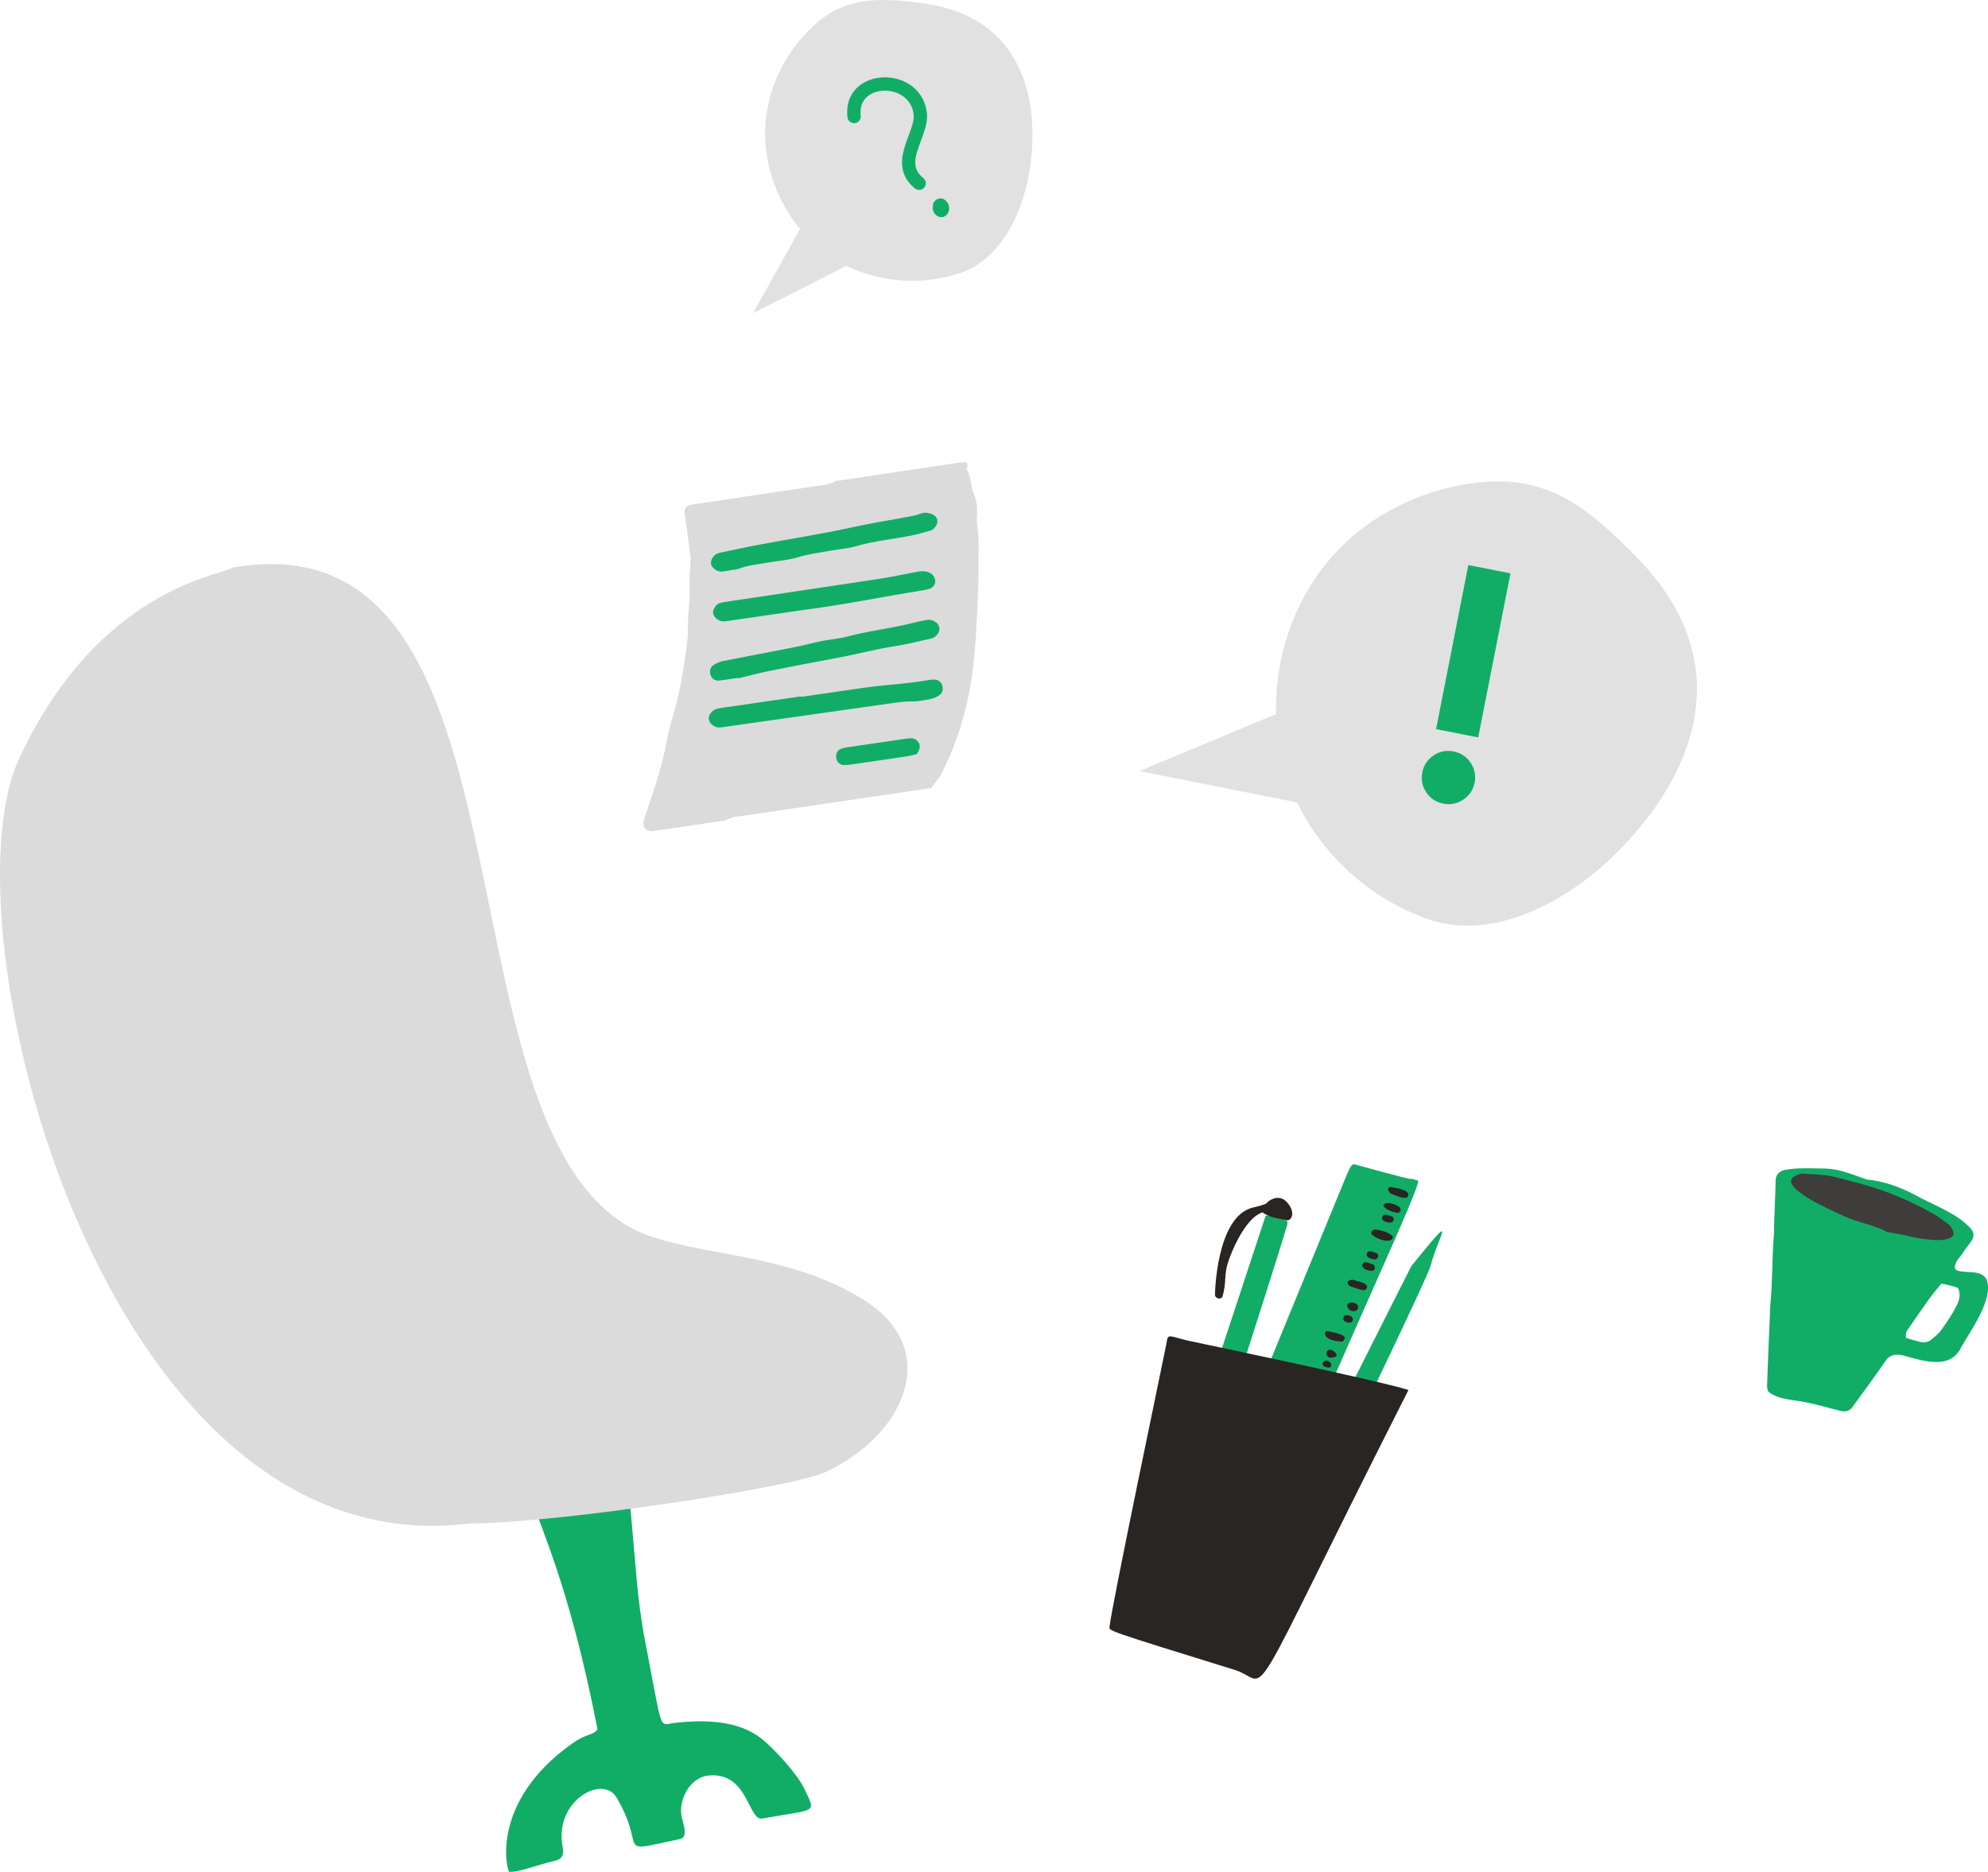 <?xml version="1.0" encoding="UTF-8"?><svg id="_レイヤー_2" xmlns="http://www.w3.org/2000/svg" viewBox="0 0 730.91 688.19"><defs><style>.cls-1{fill:#dbdbdb;}.cls-2{fill:#696969;opacity:.2;}.cls-3{fill:#3f3c3c;}.cls-4{fill:#292523;}.cls-5{fill:#11ad67;}</style></defs><g id="_レイヤー_1-2"><path class="cls-5" d="M730.25,470.12c-1.82-2.85-5.55-2.25-8.51-2.62-1.31-.09-2.62-.34-2.95-1.15-.43-2.45,2.23-4.44,3.35-6.46,1.56-2.56,4.93-4.93,2.66-7.96-5.26-6.06-14.13-8.88-20.68-12.61-5.73-3.01-11.5-5.08-17.84-5.71-4.85-1.64-9.43-3.74-14.76-3.99-5.07-.03-10.38-.46-15.38.52-2.45.45-3.48,2.35-3.33,4.73-.13,6.39-.51,12.76-.62,19.05-.71,8.69-.45,17.25-1.31,25.8-.4,10-.88,19.86-1.19,29.91.02.83.17,1.56.58,2.11,3.75,2.95,9.15,2.8,13.75,3.82,4.33.83,8.52,2.15,12.76,3.18,1.51.33,2.91.11,3.98-1.03,4.11-5.58,8.33-11.39,12.24-17.01,1.61-2.85,4.55-3.15,7.57-2.13,6.97,1.87,16.49,4.98,20.48-3.23,3.53-6.31,12.01-17.7,9.37-24.95l-.17-.26ZM719.36,479.99c-1.62,3.27-3.63,6.21-5.76,9.14-1.02,1.4-2.36,2.35-3.58,3.41-1.15,1-2.8,1.12-4.34.73-1.6-.41-3.19-.91-4.88-1.4-.3-1.67.21-2.53.86-3.43,2.53-3.56,4.94-7.2,7.49-10.74,1.4-1.95,2.99-3.76,4.61-5.78,2.11.37,4.16.8,6.09,1.57,1.1,2.33.62,4.28-.48,6.49Z"/><path class="cls-3" d="M693.78,452.91c-4.61-2.56-10.44-3.34-15.73-5.77-4.69-2.16-9.39-4.26-13.79-6.96-1.29-.79-2.5-1.72-3.66-2.7-.68-.58-1.25-1.32-1.76-2.06-.68-1-.38-2.17.58-2.77,1.19-.73,2.45-1.26,3.87-1.16,3.93.28,7.9.32,11.74,1.32,5.31,1.39,10.67,2.67,15.85,4.44,3.56,1.22,7.09,2.64,10.55,4.22,3.32,1.52,6.55,3.18,9.72,4.97,1.71.97,3.27,2.2,4.85,3.38.6.45,1.2,1.01,1.55,1.66,1.06,1.92,1.06,3.22-1.23,3.92-1.55.48-3.3.56-4.94.48-3.18-.16-6.34-.6-9.45-1.4-2.49-.64-5.06-.99-8.16-1.57Z"/><path class="cls-5" d="M469.72,564.33c1.18-4.07,49.16-98.85,49.2-98.9,18.06-22.38,9.69-10.68,7.05-.04-.96,3.87-30.97,66.09-31.99,68.03-17.41,33.09-12.98,34.95-19.39,32.72-1.59-.55-3.29-.84-4.87-1.81Z"/><path class="cls-5" d="M432.95,544.47c2.17-5.55,32.2-96.99,32.38-97.56.77.06,1.47.02,2.11.19,6.15,1.6,6.36,1.45,5.67,3.75-5.73,19.11-30.56,95.93-30.58,96-.75,2.3-1.09,2.39-6.71,6.86-2.7,2.15-1.26-5.25-2.87-9.24Z"/><path class="cls-4" d="M464.26,445.72c-7.02,2.02-12.79,17.33-13.36,20.65-.71,4.16-.14,5.43-1.37,10.08-.41,1.56-2.6.99-2.83-.2-.04-.22.37-29.04,13.93-32.3,3.93-.94,4.78-1.24,5.49-2.06.54-.63,4.28-3.15,7.17.23,3.4,3.99,1.23,6.8-.14,6.51-2.41-.5-7.11-1.19-8.89-2.92Z"/><path class="cls-5" d="M450.13,541.42c.02-.05,24.47-59.4,44.48-108.21,2.49-6.08,2.69-5.34,4.45-4.86,31.54,8.64,13.19,3.07,22.35,5.71.47,3.39-24.17,54.94-48.29,112.96-.56,1.35-1.24,1.7-2.7,1.31-1.24-.33-2.55-.56-3.67-1.14-4.92-2.55-14.05-4.18-16.62-5.78Z"/><path class="cls-4" d="M504.19,453.04c.13-.28.77-1.07,1.15-1.04,3.93.3,7.22,2.12,6.7,3.21-1.21,2.54-8.54-.73-7.85-2.17Z"/><path class="cls-4" d="M478.54,531.56c-2.2.86-.05,1.22-8.35-1.11-.47-.13-.69-1.08-.7-1.4-.02-.49.71-1.08,1.17-.97,8.42,2.13,6.38,1.45,7.88,3.47Z"/><path class="cls-4" d="M481.67,511.7c-1.99-1.1-3.15-1.44-2.81-2.55.26-.84.97-1.02,5.9-.03,1.59.32,3.36,4.2-2.98,2.36-.04.07-.07.15-.11.22Z"/><path class="cls-4" d="M517.77,439.41c-.32,2-3.46.55-6.33-.55-.44-.17-.75-.77-1.04-1.23-.26-.41.27-1.31.73-1.25,1.8.24,6.98.98,6.64,3.04Z"/><path class="cls-4" d="M494.39,492.13c-.19.45-.68,1.12-1.02,1.11-7.52-.37-6.63-4.06-5.41-3.85,1.63.28,7.08,1.2,6.43,2.74Z"/><path class="cls-4" d="M499.4,471.02c1.57.59,3.79,1.08,3.05,2.59-.59,1.22-1.07.94-6.12-.77-.61-.21-1.13-1.36-.78-1.68,1.76-1.58,3.7.3,3.84-.15Z"/><path class="cls-4" d="M511.86,445.47c-6.5-2.47-1.83-4.77,2.67-1.67.37.26.57,1.24.35,1.5-.83.97-1.17.6-3.02.17Z"/><path class="cls-4" d="M499.29,481.12c-.87,1.48-3.3,1.23-3.92-.74-.72-2.28,4.69-1.91,3.92.74Z"/><path class="cls-4" d="M502.41,464.08c.81.22,1.61.49,2.38.81,1.12.46.97,2.61-.87,2.34-4.41-.66-3.28-3.63-1.51-3.15Z"/><path class="cls-4" d="M508.31,447.19c.53-.73,1.07-.97,3.76.19.55.24.46,1.72-.39,2-1.42.47-4.47-.68-3.37-2.19Z"/><path class="cls-4" d="M502.58,460.72c.51-1.14,1.69-.65,3.29-.1,1.5.52.78,2.58-.67,2.38-1.52-.21-3.22-.93-2.62-2.28Z"/><path class="cls-4" d="M487.71,497.09c1.24-2.48,4.84,1.1,3.34,1.69-3.44,1.34-3.5-1.36-3.34-1.69Z"/><path class="cls-4" d="M472.2,536.74c-3.77-2.05.5-4.1,1.99-1.39.16.29.25,1.41-.76,1.49-.41.03-.83-.06-1.23-.09Z"/><path class="cls-4" d="M495.42,486.22c-.8-.31-1.68-.5-1.52-1.67.13-.92,1.02-1.43,2.76-.65,1.16.52,1.11,2.75-1.24,2.32Z"/><path class="cls-4" d="M469.61,540.08c-.9-.73-.29-2.84,2.04-1.95,2.33.89.48,4.01-2.04,1.95Z"/><path class="cls-4" d="M489.28,501.23c.48.64.08,1.56-.68,1.55-4.46-.1-1.56-4.53.68-1.55Z"/><path class="cls-4" d="M483.25,517.41c-.07.5-.99,1.14-1.57,1.1-.93-.06-1.77-1.19-1.52-2.06.51-1.77,3.29-.44,3.09.95Z"/><path class="cls-4" d="M480.37,522.36c-1.27.49-1.88,1.23-2.84-.41-.64-1.09,2.59-2.76,2.84.41Z"/><path class="cls-4" d="M479.22,526.28c-.4,1.65-2.94,1.1-2.69-.56.25-1.63,3.07-1.03,2.69.56Z"/><path class="cls-4" d="M484.97,505.68c.39-1.63,3.15-.72,2.57.69-.61,1.48-2.99,1.06-2.57-.69Z"/><path class="cls-4" d="M517.84,511.01c-62.77,123.93-49.77,107.27-63.86,102.92-47.8-14.77-46.16-14.4-46.05-15.79.54-6.65,20.58-102.09,20.88-103.98.65-4.1.35-3.1,8.22-1.23.8.19,70.35,14.69,80.81,18.09Z"/><path class="cls-5" d="M219.69,635.82c-21.24-109.4-44.75-82.6,7.98-96.69,6.16-1.64,3.02,3.91,4.14,15.74,1.89,19.84,2.45,33.34,5.3,48.04,6.73,34.73,4.85,31.2,10.86,30.51,10.72-1.24,23.3-1.04,31.83,5.64,5.19,4.07,13.48,13.42,15.83,18.38,4.52,9.56,5.03,7.42-15.35,11.13-5.26.96-5.1-17.09-19.59-15.83-7.64.67-11.51,9.99-9.96,15.64,1.28,4.65,1.74,7.2-.85,7.75-24.9,5.28-11.54,4.27-23.26-15.36-5.05-8.45-23.08,1.26-19.73,18.41.54,2.76-.25,4.4-3.06,4.99-5.67,1.2-12.47,4.09-16.57,4.02-1.05-.6-7.03-25.65,22.82-47,5.78-4.14,7.5-2.91,9.6-5.37Z"/><path class="cls-1" d="M172.84,560.08C37.33,577.26-21.57,340.05,7.08,278.75c29.51-63.16,75-67.16,78.24-70.05,114.87-20.27,73.57,198.12,144.89,241.67,19.78,12.08,57.44,8.31,87.9,27.86,28.14,18.07,14.86,49.2-14.63,62.98-12.27,5.73-99.16,18.85-130.63,18.87Z"/><path class="cls-1" d="M342.34,289.74c-1.92.28-3.41.49-4.9.71-21.29,3.13-42.58,6.26-63.87,9.42-2.14.32-4.36.32-6.32,1.52-.54.33-1.29.33-1.95.43-8.31,1.24-16.62,2.5-24.94,3.7-2.7.39-4.2-1.2-3.65-3.81.21-.98.59-1.92.91-2.88,1.1-3.34,2.23-6.68,3.3-10.03,1.84-5.73,3.4-11.53,4.44-17.47.4-2.3,1.05-4.56,1.72-6.79,3.04-10.11,4.65-20.48,5.83-30.94-.28-6.34.88-12.63.59-18.98-.13-2.81.3-5.65.38-8.47.04-1.17-.11-2.34-.26-3.51-.59-4.5-1.14-9.01-1.88-13.49-.39-2.38.61-3.45,2.86-3.69,1.67-.18,3.33-.49,4.99-.74,13.47-2,26.94-4,40.41-6.02,2.31-.35,4.68-.41,6.8-1.66.68-.4,1.63-.35,2.46-.48,14.63-2.2,29.26-4.39,43.89-6.57.65-.1,1.32-.1,1.8-.13.97.47.87,1.11.68,1.78-.09.32-.33.75-.21.94,1.78,2.77,1.34,6.17,2.65,9.11,1.09,2.45,1.31,5.17,1.13,7.89-.06.99-.14,2.01.02,2.99.88,5.48.46,10.98.51,16.49.04,4.68-.12,9.34-.34,13.99-.56,11.98-1.2,23.98-3.96,35.71-2.08,8.82-5.04,17.36-9.18,25.44-.98,1.92-2.49,3.57-3.89,5.54Z"/><path class="cls-5" d="M294.46,256.2c7.64-1.11,15.28-2.24,22.93-3.32,8.13-1.15,16.36-1.48,24.45-2.93.49-.09,1-.11,1.5-.12,1.54-.03,2.65.74,3.07,2.09.51,1.64.05,3.07-1.4,3.89-.86.49-1.8.97-2.75,1.15-2.31.43-4.65.97-6.98.93-2.88-.05-5.68.39-8.49.79-19.45,2.74-38.9,5.5-58.34,8.26-.83.12-1.66.24-2.49.35-.5.07-1,.15-1.5.16-1.66.04-3.42-1.24-3.81-2.73-.4-1.55,1.01-3.65,2.9-4.13,1.3-.32,2.64-.46,3.97-.66,8.97-1.31,17.94-2.61,26.91-3.91,0,.05.02.11.02.16Z"/><path class="cls-5" d="M271.33,249.22c-2.33.34-4.65.73-6.98.99-1.47.16-2.68-.71-3.1-2.02-.52-1.6-.07-3.09,1.39-3.9,1.01-.56,2.11-1.06,3.23-1.28,8.88-1.75,17.78-3.4,26.66-5.16,3.12-.61,6.18-1.5,9.29-2.12,3.29-.66,6.69-.89,9.92-1.76,6.5-1.74,13.15-2.62,19.71-3.98,3.1-.65,6.15-1.6,9.3-2.08,1.25-.19,2.31.12,3.32.83,1.5,1.07,1.76,2.92.61,4.4-.63.82-1.38,1.43-2.44,1.65-4.42.93-8.81,2.12-13.27,2.78-6.81,1.01-13.44,2.85-20.2,4.11-8.57,1.59-17.13,3.22-25.68,4.94-3.93.79-7.82,1.84-11.72,2.78-.02-.06-.03-.12-.05-.18Z"/><path class="cls-5" d="M268.47,209.71c-.66.1-1.33.2-1.99.29-.5.06-1,.14-1.5.13-1.68-.06-3.43-1.53-3.58-2.98-.16-1.52,1.11-3.31,2.71-3.8.16-.05.32-.09.49-.13,4.75-.98,9.49-2.03,14.25-2.92,11.36-2.13,22.8-3.92,34.09-6.35,7.05-1.52,14.13-2.75,21.22-4,1.48-.26,2.97-.6,4.36-1.14,1.38-.53,2.64-.3,3.92.12,2.25.75,2.89,2.93,1.4,4.79-.4.51-.93,1.08-1.51,1.25-2.4.73-4.81,1.43-7.27,1.92-3.29.66-6.62,1.12-9.92,1.69-3.3.57-6.58,1.1-9.82,2.07-3.19.96-6.59,1.21-9.9,1.79-4.12.72-8.25,1.26-12.3,2.49-3.18.97-6.59,1.19-9.9,1.76-3.96.68-7.98,1.03-11.79,2.46-.92.34-1.98.32-2.98.46,0,.04.01.07.02.11Z"/><path class="cls-5" d="M295.03,224.3c-8.14,1.18-16.29,2.36-24.43,3.55-1.16.17-2.32.35-3.49.5-.5.06-1.01.11-1.5.08-1.62-.1-3.41-1.75-3.46-3.14-.05-1.31,1.11-3.16,2.41-3.54,1.28-.37,2.63-.55,3.95-.75,18.1-2.71,36.21-5.37,54.31-8.13,4.8-.73,9.55-1.73,14.32-2.64,1.7-.33,3.38-.34,4.9.46.67.35,1.28,1.11,1.57,1.82.7,1.74-.2,3.49-1.93,4-.8.24-1.63.4-2.46.53-14.75,2.33-29.37,5.4-44.2,7.25Z"/><path class="cls-5" d="M337.01,277.26c-1.16.26-2.28.6-3.43.77-6.81,1.03-13.63,2.02-20.44,3-.99.14-2,.23-3.01.22-1.34-.02-2.43-1.1-2.68-2.54-.25-1.44.41-2.92,1.6-3.35.78-.29,1.61-.5,2.43-.62,7.31-1.09,14.63-2.15,21.94-3.22.33-.05.67-.08,1-.1,1.22-.07,2.23.15,3.09,1.24,1.04,1.32.71,2.47.08,3.72-.07.15-.18.28-.58.89Z"/><path class="cls-2" d="M339.24,1.2c-15.4-2.02-28.16-2.71-40.01,8.15-.09.09-.19.17-.28.26-9.83,9.14-16.37,21.91-17.48,35.33-1.16,14.06,3.7,28.38,12.68,39.22l-17.31,31,34.39-17.44c12.88,6.31,28.32,7.24,41.9,2.63,15.79-5.36,23.67-24.13,25.7-39.59,3.87-29.45-6.57-55.23-39.59-59.57Z"/><path class="cls-5" d="M338.45,69.77c-.7.15-1.46,0-2.06-.49-7.38-5.97-4.48-13.69-2.37-19.32,1.11-2.95,2.16-5.74,1.89-7.91-.79-6.43-6.76-9.25-11.96-8.64-4.05.48-8.17,3.13-7.5,9.16.15,1.35-.82,2.56-2.17,2.71-1.34.15-2.56-.82-2.71-2.17-1-9,5.21-13.81,11.8-14.57,7.55-.89,16.21,3.34,17.4,12.91.42,3.37-.9,6.86-2.16,10.24-2.34,6.23-3.55,10.22.86,13.79,1.05.85,1.21,2.4.36,3.45-.37.45-.86.74-1.38.85Z"/><path class="cls-5" d="M348.08,74.19c.76.77.96,1.75.87,2.79-.08.88-.44,1.63-1.15,2.23-.65.54-1.35.73-2.15.6-.51-.08-.97-.26-1.35-.63-.12-.12-.29-.21-.41-.33-.13-.12-.29-.24-.34-.4-.08-.23-.23-.42-.32-.63-.24-.55-.41-1.11-.29-1.73.06-.32.07-.65.1-.98.04-.37.17-.69.45-.94.07-.06.16-.11.19-.19.21-.55.75-.65,1.19-.85.52-.23,1.11-.24,1.67-.09.46.13.86.39,1.2.73.13.13.23.27.35.42Z"/><path class="cls-2" d="M602.07,205.21c-16.65-17.03-31.38-29.93-55.94-28.06-.2.01-.39.03-.59.05-20.5,1.7-40.48,10.91-54.52,26.03-14.72,15.85-22.42,37.71-21.86,59.29l-50.22,20.96,57.96,11.55c9.55,19.8,27.28,35.55,48.01,42.85,24.11,8.49,51.38-6.66,68.47-23.38,32.55-31.83,44.38-72.8,8.7-109.29Z"/><rect class="cls-5" x="510.94" y="231.53" width="61.47" height="15.79" transform="translate(202.18 724.69) rotate(-78.87)"/><path class="cls-5" d="M540.67,280.4c-1.51-2.25-3.61-3.62-6.28-4.14-2.65-.52-5.09-.04-7.33,1.47-2.23,1.51-3.62,3.59-4.14,6.25-.52,2.66-.02,5.1,1.47,7.33,1.5,2.25,3.58,3.61,6.23,4.13,2.67.53,5.13.03,7.39-1.48,2.25-1.53,3.64-3.59,4.15-6.2.52-2.66.02-5.11-1.48-7.36Z"/></g></svg>